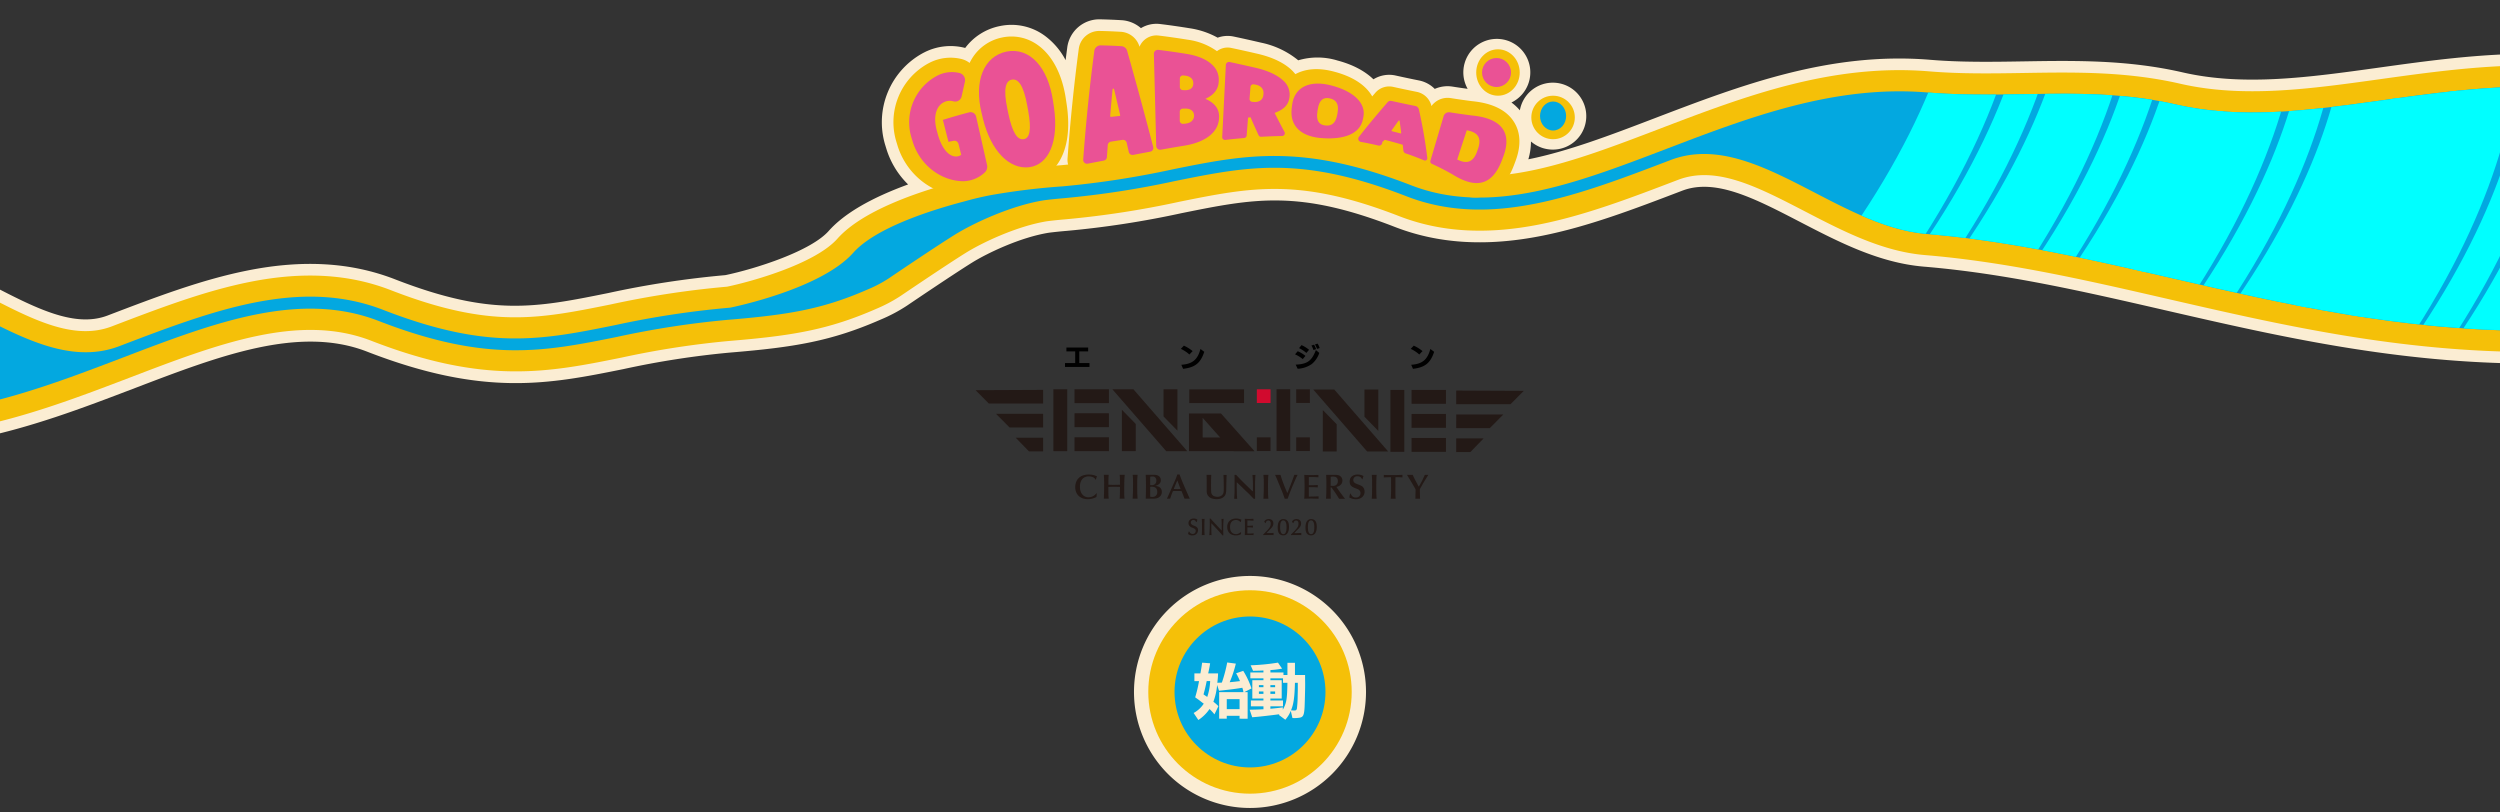<svg xmlns="http://www.w3.org/2000/svg" xmlns:xlink="http://www.w3.org/1999/xlink" width="862" height="280" viewBox="0 0 862 280">
  <rect x="0" y="0" width="862" height="280" fill="#333333" stroke="none"/>
  <defs>
    <clipPath id="clip-path">
      <rect id="長方形_57" data-name="長方形 57" width="862" height="280" transform="translate(-271 348)" fill="#fff" stroke="#707070" stroke-width="1"/>
    </clipPath>
    <clipPath id="clip-path-2">
      <path id="パス_93" data-name="パス 93" d="M1312.65,193.512c-28.5-10.888-57.962-22.144-90.161-19.464-28.962,2.412-56.383-2.582-85.411,4.094-38.451,8.844-78.212-6.153-123.457-6.153s-85.006,15-123.457,6.153c-29.028-6.676-56.449-1.682-85.411-4.094-32.2-2.681-61.665,8.575-90.161,19.464-31.162,11.906-60.6,23.153-88,12.514-37.386-14.521-57.156-10.53-82.179-5.475a310.58,310.58,0,0,1-37.89,5.856,234.568,234.568,0,0,0-24.646,3h0a.023.023,0,0,0-.014,0c-3.171.608-6.21,1.319-9.235,2.181-11.539,3.025-30.691,9.1-38.357,17.73-11.124,12.519-41.429,18.719-42.4,18.912-.476.042-.947.09-1.428.127a313.551,313.551,0,0,0-38.366,5.922c-25.32,5.112-43.615,8.806-79.88-5.277-28.877-11.214-59.031.306-90.957,12.5-17.295,6.609-34.94-3.582-53.24-13v34.14c18.884-3.618,36.972-10.526,54.687-17.291,31.162-11.906,60.6-23.153,88-12.514,37.386,14.521,57.156,10.53,82.179,5.475a310.58,310.58,0,0,1,37.89-5.856c20.9-1.724,32.7-3.59,48.4-10.455a44.1,44.1,0,0,0,7.294-3.821c2.191-1.489,15.746-10.662,22.663-14.983,6.761-4.226,19.845-10.243,31.021-12,2.148-.273,4.377-.5,6.7-.7A313.555,313.555,0,0,0,545.2,204.58c25.32-5.112,43.615-8.806,79.88,5.277,28.877,11.214,59.031-.306,90.957-12.5,28.067-10.724,57.09,22.87,88.356,25.475,28.67,2.389,55.95,8.66,84.832,15.3,38.677,8.9,78.669,18.088,124.381,18.088s85.7-9.2,124.381-18.088c28.882-6.643,56.162-12.914,84.832-15.3,31.261-2.6,60.289-36.2,88.356-25.475,7.765,2.968,15.421,5.889,22.983,8.462V201.47C1327.08,199.03,1319.91,196.288,1312.65,193.512Z" transform="translate(-128 -171.99)"/>
    </clipPath>
  </defs>
  <g id="catchcopy_title_sp" transform="translate(271 -348)" clip-path="url(#clip-path)">
    <g id="グループ_100" data-name="グループ 100">
      <g id="グループ_79" data-name="グループ 79" transform="translate(386.927)">
        <g id="グループ_11" data-name="グループ 11" transform="translate(-670 354.67)">
          <path id="パス_65" data-name="パス 65" d="M1316.68,156.949c-29.678-11.341-60.36-23.063-95.136-20.17-10.686.89-21.574.711-32.123.542-17.593-.287-35.784-.589-54.885,3.8-21.047,4.839-43.591,1.7-67.46-1.626-17-2.37-34.592-4.82-53.462-4.82s-36.458,2.45-53.472,4.82c-23.864,3.326-46.409,6.464-67.456,1.626-19.082-4.386-37.269-4.09-54.885-3.8-10.535.174-21.428.353-32.128-.542-34.771-2.893-65.458,8.829-95.136,20.17-15.223,5.819-29.725,11.36-43.492,14.139a22.149,22.149,0,0,0,.909-6.144A11.539,11.539,0,1,0,664.12,154.2a16.846,16.846,0,0,0-2.9-2.7,11.547,11.547,0,1,0-15.1-4.716q-2.594-.353-5.23-.768a10.823,10.823,0,0,0-6.111.8,10.5,10.5,0,0,0-5.418-2.916c-2.6-.518-5.23-1.074-8.052-1.7a10.283,10.283,0,0,0-7.675,1.3c-2.535-2.445-6.431-4.9-12.41-6.483a23.377,23.377,0,0,0-13.513-.066,29.616,29.616,0,0,0-12.844-6.092c-3.326-.777-6.4-1.465-9.418-2.1a10.012,10.012,0,0,0-5.527.391,28.393,28.393,0,0,0-9.635-3.251c-3.477-.565-6.917-1.06-10.219-1.461a10.3,10.3,0,0,0-6.6,1.423,11.136,11.136,0,0,0-6.672-2.742c-2.521-.151-5.037-.25-7.477-.3a11.144,11.144,0,0,0-11.251,9.663c-.193,1.465-.386,2.935-.57,4.415a24.64,24.64,0,0,0-7.3-8.5,19.387,19.387,0,0,0-15.284-3.27l-.118.024a19.707,19.707,0,0,0-11.925,7.539c-.113-.033-.231-.061-.349-.09a19.894,19.894,0,0,0-13.748,1.616l-.292.146a27.137,27.137,0,0,0-13.221,31.69l.49,1.6a29.037,29.037,0,0,0,7.435,12.1C440.3,184.451,431.1,189.831,425.8,195.8c-6.172,6.945-25.014,12.995-35.615,15.223-.231.019-.462.042-.693.061a323.34,323.34,0,0,0-39.676,6.111c-25.174,5.084-40.369,8.151-73.548-4.735-15.049-5.842-31.61-6.851-50.631-3.077-16.081,3.19-31.808,9.2-48.458,15.562-11.454,4.377-24.929-2.61-40.529-10.7-1.154-.6-2.318-1.2-3.477-1.8L128,209.785v58.372l2.125-.4c19.883-3.807,38.545-10.94,56.6-17.838,29.07-11.11,56.529-21.6,79.875-12.533,40.468,15.719,62.73,11.219,88.512,6.019a301.375,301.375,0,0,1,36.581-5.673c22.177-1.828,34.95-3.906,52.006-11.369a55.04,55.04,0,0,0,9.136-4.843c1.564-1.06,15.463-10.474,22.276-14.733,5.3-3.312,16.745-8.8,26.62-10.389,1.984-.25,4.014-.457,6.04-.627a322.727,322.727,0,0,0,39.676-6.111c25.174-5.084,40.369-8.151,73.548,4.735,15.049,5.842,31.61,6.851,50.631,3.081,16.081-3.19,31.808-9.2,48.458-15.562,11.449-4.377,24.924,2.61,40.529,10.7,13.452,6.978,27.365,14.191,42.852,15.482,27.864,2.323,54.763,8.5,83.239,15.053,39.29,9.032,79.918,18.375,126.916,18.375s87.626-9.343,126.92-18.38c28.472-6.549,55.37-12.731,83.235-15.053,15.487-1.291,29.4-8.5,42.852-15.482,15.6-8.09,29.08-15.077,40.534-10.7,8.457,3.232,17.2,6.573,25.758,9.4l1.258.415v-28.26C1328.4,161.416,1322.45,159.154,1316.68,156.949Z" transform="translate(-128 -122.826)" fill="#fbedd3"/>
        </g>
        <g id="グループ_12" data-name="グループ 12" transform="translate(-670 370.526)">
          <path id="パス_66" data-name="パス 66" d="M1315.26,178.488c-29.259-11.181-59.512-22.738-93.374-19.921-10.893.909-21.89.726-32.524.551-17.358-.287-35.3-.58-53.919,3.7-21.767,5-44.661,1.814-68.907-1.56-16.872-2.351-34.319-4.782-52.916-4.782s-36.044,2.431-52.916,4.782c-24.241,3.378-47.139,6.568-68.907,1.56-18.615-4.278-36.562-3.986-53.919-3.7-10.634.174-21.631.353-32.524-.551-33.862-2.818-64.115,8.74-93.374,19.921-29.81,11.393-57.971,22.154-82.754,12.528-39.379-15.294-61.109-10.907-86.269-5.828a304.424,304.424,0,0,1-37.047,5.739,246.1,246.1,0,0,0-25.433,3.11c-3.411.655-6.615,1.409-9.791,2.309-14.4,3.779-33.33,10.295-41.886,19.921-7.751,8.721-29.7,14.8-38.013,16.533l-.956.085a319.735,319.735,0,0,0-39.214,6.045c-25,5.046-41.518,8.382-75.79-4.928-14.318-5.56-30.149-6.5-48.4-2.883-15.746,3.124-31.318,9.074-47.808,15.374-13.131,5.018-27.346-2.356-43.8-10.888q-1.731-.9-3.468-1.8l-3.34-1.72v49.792l1.376-.264c19.534-3.741,38.032-10.808,55.922-17.645,29.81-11.393,57.971-22.149,82.754-12.528,39.379,15.294,61.109,10.907,86.269,5.828a304.426,304.426,0,0,1,37.047-5.739c21.716-1.79,34.2-3.812,50.729-11.044A52.009,52.009,0,0,0,450.592,236c1.706-1.154,15.539-10.526,22.4-14.813,5.6-3.5,17.7-9.291,28.18-10.959,2.059-.259,4.165-.476,6.271-.65a320.03,320.03,0,0,0,39.214-6.045c25-5.046,41.518-8.382,75.79,4.928,14.318,5.56,30.149,6.5,48.4,2.883,15.746-3.124,31.318-9.074,47.808-15.374,13.131-5.018,27.346,2.356,43.8,10.888,13.1,6.794,26.653,13.819,41.339,15.044,28.147,2.346,55.177,8.561,83.8,15.143,39.073,8.985,79.475,18.276,126.016,18.276s86.943-9.291,126.021-18.276c28.618-6.582,55.648-12.8,83.8-15.143,14.686-1.225,28.236-8.25,41.339-15.044,16.458-8.533,30.672-15.906,43.8-10.888,8.731,3.336,17.207,6.568,25.584,9.343V185.527C1327.95,183.336,1321.64,180.928,1315.26,178.488Z" transform="translate(-128 -156.48)" fill="#f5c008"/>
        </g>
        <g id="グループ_13" data-name="グループ 13" transform="translate(-670 377.834)">
          <path id="パス_67" data-name="パス 67" d="M1312.65,193.512c-28.5-10.888-57.962-22.144-90.161-19.464-28.962,2.412-56.383-2.582-85.411,4.094-38.451,8.844-78.212-6.153-123.457-6.153s-85.006,15-123.457,6.153c-29.028-6.676-56.449-1.682-85.411-4.094-32.2-2.681-61.665,8.575-90.161,19.464-31.162,11.906-60.6,23.153-88,12.514-37.386-14.521-57.156-10.53-82.179-5.475a310.58,310.58,0,0,1-37.89,5.856,234.568,234.568,0,0,0-24.646,3h0a.023.023,0,0,0-.014,0c-3.171.608-6.21,1.319-9.235,2.181-11.539,3.025-30.691,9.1-38.357,17.73-11.124,12.519-41.429,18.719-42.4,18.912-.476.042-.947.09-1.428.127a313.551,313.551,0,0,0-38.366,5.922c-25.32,5.112-43.615,8.806-79.88-5.277-28.877-11.214-59.031.306-90.957,12.5-17.295,6.609-34.94-3.582-53.24-13v34.14c18.884-3.618,36.972-10.526,54.687-17.291,31.162-11.906,60.6-23.153,88-12.514,37.386,14.521,57.156,10.53,82.179,5.475a310.58,310.58,0,0,1,37.89-5.856c20.9-1.724,32.7-3.59,48.4-10.455a44.1,44.1,0,0,0,7.294-3.821c2.191-1.489,15.746-10.662,22.663-14.983,6.761-4.226,19.845-10.243,31.021-12,2.148-.273,4.377-.5,6.7-.7A313.555,313.555,0,0,0,545.2,204.58c25.32-5.112,43.615-8.806,79.88,5.277,28.877,11.214,59.031-.306,90.957-12.5,28.067-10.724,57.09,22.87,88.356,25.475,28.67,2.389,55.95,8.66,84.832,15.3,38.677,8.9,78.669,18.088,124.381,18.088s85.7-9.2,124.381-18.088c28.882-6.643,56.162-12.914,84.832-15.3,31.261-2.6,60.289-36.2,88.356-25.475,7.765,2.968,15.421,5.889,22.983,8.462V201.47C1327.08,199.03,1319.91,196.288,1312.65,193.512Z" transform="translate(-128 -171.99)" fill="#03a8e0"/>
        </g>
        <g id="グループ_15" data-name="グループ 15" transform="translate(-670 377.834)">
          <g id="グループ_14" data-name="グループ 14" clip-path="url(#clip-path-2)">
            <path id="パス_68" data-name="パス 68" d="M1531.8,4.26s27.5,65.5-66.739,172.5" transform="translate(-835.095 -83.287)" fill="none" stroke="aqua" stroke-miterlimit="10" stroke-width="22"/>
            <path id="パス_69" data-name="パス 69" d="M1571.81,11.8s27.5,65.5-66.739,172.5" transform="translate(-856.254 -87.275)" fill="none" stroke="aqua" stroke-miterlimit="10" stroke-width="11"/>
            <path id="パス_70" data-name="パス 70" d="M1611.83,19.35s27.5,65.5-66.739,172.5" transform="translate(-877.418 -91.267)" fill="none" stroke="aqua" stroke-miterlimit="10" stroke-width="22"/>
            <path id="パス_71" data-name="パス 71" d="M1651.84,26.89s27.5,65.5-66.739,172.5" transform="translate(-898.577 -95.255)" fill="none" stroke="aqua" stroke-miterlimit="10" stroke-width="11"/>
            <path id="パス_72" data-name="パス 72" d="M1691.85,34.44s27.5,65.5-66.739,172.5" transform="translate(-919.736 -99.248)" fill="none" stroke="aqua" stroke-miterlimit="10" stroke-width="22"/>
            <path id="パス_73" data-name="パス 73" d="M1731.87,41.99s27.5,65.5-66.739,172.5" transform="translate(-940.9 -103.24)" fill="none" stroke="aqua" stroke-miterlimit="10" stroke-width="22"/>
            <path id="パス_74" data-name="パス 74" d="M1771.88,49.53s27.5,65.5-66.74,172.5" transform="translate(-962.059 -107.228)" fill="none" stroke="aqua" stroke-miterlimit="10" stroke-width="11"/>
            <path id="パス_75" data-name="パス 75" d="M1811.89,57.08s27.5,65.5-66.74,172.5" transform="translate(-983.218 -111.221)" fill="none" stroke="aqua" stroke-miterlimit="10" stroke-width="22"/>
            <path id="パス_76" data-name="パス 76" d="M1851.91,64.62s27.5,65.5-66.739,172.5" transform="translate(-1004.382 -115.208)" fill="none" stroke="aqua" stroke-miterlimit="10" stroke-width="22"/>
            <path id="パス_77" data-name="パス 77" d="M1891.92,72.17s27.5,65.5-66.739,172.5" transform="translate(-1025.542 -119.201)" fill="none" stroke="aqua" stroke-miterlimit="10" stroke-width="22"/>
            <path id="パス_78" data-name="パス 78" d="M1931.93,79.71s27.5,65.5-66.74,172.5" transform="translate(-1046.7 -123.188)" fill="none" stroke="aqua" stroke-miterlimit="10" stroke-width="11"/>
            <path id="パス_79" data-name="パス 79" d="M1971.95,87.26s27.5,65.5-66.74,172.5" transform="translate(-1067.865 -127.181)" fill="none" stroke="aqua" stroke-miterlimit="10" stroke-width="22"/>
            <path id="パス_80" data-name="パス 80" d="M2011.96,94.81s27.5,65.5-66.74,172.5" transform="translate(-1089.024 -131.174)" fill="none" stroke="aqua" stroke-miterlimit="10" stroke-width="22"/>
            <path id="パス_81" data-name="パス 81" d="M2051.97,102.35s27.5,65.5-66.739,172.5" transform="translate(-1110.183 -135.161)" fill="none" stroke="aqua" stroke-miterlimit="10" stroke-width="11"/>
            <path id="パス_82" data-name="パス 82" d="M2091.99,109.9s27.5,65.5-66.739,172.5" transform="translate(-1131.347 -139.154)" fill="none" stroke="aqua" stroke-miterlimit="10" stroke-width="22"/>
            <path id="パス_83" data-name="パス 83" d="M2132,117.44s27.5,65.5-66.74,172.5" transform="translate(-1152.506 -143.142)" fill="none" stroke="aqua" stroke-miterlimit="10" stroke-width="22"/>
            <path id="パス_84" data-name="パス 84" d="M2172.01,124.99s27.5,65.5-66.739,172.5" transform="translate(-1173.665 -147.134)" fill="none" stroke="aqua" stroke-miterlimit="10" stroke-width="11"/>
            <path id="パス_85" data-name="パス 85" d="M2212.03,132.53s27.5,65.5-66.739,172.5" transform="translate(-1194.829 -151.122)" fill="none" stroke="aqua" stroke-miterlimit="10" stroke-width="11"/>
            <path id="パス_86" data-name="パス 86" d="M2252.04,140.08s27.5,65.5-66.739,172.5" transform="translate(-1215.988 -155.115)" fill="none" stroke="aqua" stroke-miterlimit="10" stroke-width="22"/>
            <path id="パス_87" data-name="パス 87" d="M2293.04,132.08s27.5,65.5-66.74,172.5" transform="translate(-1237.671 -150.884)" fill="none" stroke="aqua" stroke-miterlimit="10" stroke-width="22"/>
            <path id="パス_88" data-name="パス 88" d="M2334.04,124.08s27.5,65.5-66.739,172.5" transform="translate(-1259.354 -146.653)" fill="none" stroke="aqua" stroke-miterlimit="10" stroke-width="22"/>
            <path id="パス_89" data-name="パス 89" d="M2375.04,116.08s27.5,65.5-66.74,172.5" transform="translate(-1281.036 -142.422)" fill="none" stroke="aqua" stroke-miterlimit="10" stroke-width="22"/>
            <path id="パス_90" data-name="パス 90" d="M2416.04,108.08s27.5,65.5-66.739,172.5" transform="translate(-1302.719 -138.192)" fill="none" stroke="aqua" stroke-miterlimit="10" stroke-width="22"/>
            <path id="パス_91" data-name="パス 91" d="M2457.04,100.08s27.5,65.5-66.74,172.5" transform="translate(-1324.401 -133.961)" fill="none" stroke="aqua" stroke-miterlimit="10" stroke-width="22"/>
            <path id="パス_92" data-name="パス 92" d="M2498.04,92.08s27.5,65.5-66.739,172.5" transform="translate(-1346.084 -129.73)" fill="none" stroke="aqua" stroke-miterlimit="10" stroke-width="22"/>
          </g>
        </g>
        <g id="グループ_16" data-name="グループ 16" transform="translate(-349.903 358.675)">
          <path id="パス_94" data-name="パス 94" d="M867.181,158.983l-.306-2.012c-1.225-8.453-4.674-15.072-9.711-18.648a15.467,15.467,0,0,0-12.175-2.61l-.08.014a15.83,15.83,0,0,0-10.365,7.213,17.058,17.058,0,0,0-.867,1.574,7.36,7.36,0,0,0-2.808-1.362,15.838,15.838,0,0,0-11.077,1.333l-.16.08a23.1,23.1,0,0,0-11.251,26.974l.481,1.578c3.114,9.965,12.193,17,22.083,17.112h.179a16.13,16.13,0,0,0,10.639-4.321,7.659,7.659,0,0,0,2.078-3.218,15.345,15.345,0,0,0,8.707,2.78,15.6,15.6,0,0,0,1.677-.094l.075-.009a13.584,13.584,0,0,0,9.272-5.409C867.229,175.162,868.477,167.92,867.181,158.983Z" transform="translate(-807.384 -133.482)" fill="#f5c008"/>
          <path id="パス_95" data-name="パス 95" d="M1088.82,162.764c-2.535-4.108-7.406-6.54-14.474-7.228-2.431-.311-4.924-.669-7.407-1.065a6.868,6.868,0,0,0-6.615,2.752,6.512,6.512,0,0,0-5.07-4.9c-2.624-.523-5.286-1.084-8.137-1.715a6.3,6.3,0,0,0-6.139,2.031c-.367.429-.726.839-1.079,1.253-1.988-3.477-6.05-6.653-13.06-8.509-5.22-1.428-9.833-1.131-13.437.839a14.883,14.883,0,0,0-1.2-1.333l-.047-.047c-2.61-2.492-6.592-4.419-11.525-5.583-3.293-.768-6.346-1.451-9.338-2.083a6.022,6.022,0,0,0-4.924,1.117,22.44,22.44,0,0,0-10.055-3.944c-3.425-.561-6.808-1.041-10.055-1.437a6.307,6.307,0,0,0-6.6,3.863,7.142,7.142,0,0,0-6.431-5.159c-2.464-.146-4.928-.245-7.317-.292a7.117,7.117,0,0,0-7.2,6.191c-1.611,12.076-2.917,24.792-3.868,37.792a6.278,6.278,0,0,0,6.233,6.733,6.682,6.682,0,0,0,1.178-.108q2.784-.523,5.569-1.065a6.28,6.28,0,0,0,4.551-3.642,6.245,6.245,0,0,0,5.579,1.677q2.9-.558,5.833-1.107a6.4,6.4,0,0,0,1.767-.617,6.667,6.667,0,0,0,.749.052,6.538,6.538,0,0,0,1.126-.1c2.992-.542,5.72-1.008,8.344-1.432l.061-.009a25.012,25.012,0,0,0,9.013-3.26,5.886,5.886,0,0,0,3.821,1.413,6.546,6.546,0,0,0,.678-.038c2.158-.245,4.292-.462,6.346-.641a5.843,5.843,0,0,0,2.818-1,5.921,5.921,0,0,0,2.931.584c2.365-.137,4.716-.226,6.987-.264a5.856,5.856,0,0,0,4.273-1.946,19.857,19.857,0,0,0,9.489,2.709q1.138.071,2.219.071a25.742,25.742,0,0,0,6.752-.834,6,6,0,0,0,3.463,1.96c1.937.353,3.878.759,5.758,1.206a6.06,6.06,0,0,0,5.173-1.164,6.1,6.1,0,0,0,3.779,3.736c2.059.7,4.094,1.47,6.054,2.295a6,6,0,0,0,1.329.372,5.778,5.778,0,0,0,1.183.73c2.252,1.032,4.476,2.167,6.606,3.378,3.991,2.492,7.59,3.732,10.893,3.732a12.475,12.475,0,0,0,3.944-.631c4.085-1.352,7.228-4.8,9.348-10.276l.443-1.173C1091.26,171.207,1091.15,166.538,1088.82,162.764ZM945.733,141.223Z" transform="translate(-874.779 -131.327)" fill="#f5c008"/>
        </g>
        <g id="グループ_17" data-name="グループ 17" transform="translate(-344.477 363.642)">
          <path id="パス_96" data-name="パス 96" d="M820.149,185.417c-.156-.514-.316-1.032-.471-1.545a18.162,18.162,0,0,1,8.82-21.15,10.927,10.927,0,0,1,7.774-.985,2.542,2.542,0,0,1,1.87,3.03l-1.131,5.07a2.271,2.271,0,0,1-2.879,1.649,4.43,4.43,0,0,0-2.8.137c-2.836,1.084-4.325,4.716-2.846,10.059l.283,1.037c1.635,5.913,4.382,8.061,6.714,7.779a2.941,2.941,0,0,0,1.4-.565l-.947-3.746a1.46,1.46,0,0,0-1.71-1.074c-.58.118-1.159.24-1.743.358-1.23-4.825-.7-2.742-1.927-7.572q4.495-1.4,9.046-2.6a1.972,1.972,0,0,1,2.417,1.475q1.887,8.339,3.769,16.684a2.691,2.691,0,0,1-.806,2.577,11.135,11.135,0,0,1-7.416,3.02C830.2,198.977,822.764,193.789,820.149,185.417Z" transform="translate(-818.901 -152.205)" fill="#ea5295"/>
          <path id="パス_97" data-name="パス 97" d="M871.419,169.333c-.151-.636-.306-1.277-.457-1.913-2.723-11.053.7-19.586,8.575-21.254,7.906-1.541,14.323,5.225,16.048,17.112l.311,2.035c1.724,11.906-1.776,19.878-8.608,20.74C880.47,186.809,874.147,180.4,871.419,169.333Zm15.562-2.94c-.1-.532-.193-1.065-.292-1.593-1.291-7.1-3.133-9.352-5.31-8.957-2.125.4-3,3.124-1.555,10.036l.325,1.569c1.456,6.968,3.218,9.225,5.286,8.933,2.032-.291,2.828-2.944,1.547-9.988Z" transform="translate(-845.944 -144.027)" fill="#ea5295"/>
          <path id="パス_98" data-name="パス 98" d="M952.38,141.869q3.562.071,7.119.283a2.2,2.2,0,0,1,1.974,1.6c3.3,11.638,6.285,22.733,8.994,33.155a1.308,1.308,0,0,1-1.037,1.616q-2.94.551-5.861,1.112a1.309,1.309,0,0,1-1.526-1q-.353-1.576-.721-3.166a1.322,1.322,0,0,0-1.484-1.013l-3.939.608a1.313,1.313,0,0,0-1.107,1.2q-.148,2.057-.292,4.127a1.322,1.322,0,0,1-1.065,1.206q-2.778.537-5.55,1.06a1.323,1.323,0,0,1-1.56-1.4c.947-12.848,2.229-25.419,3.84-37.5a2.2,2.2,0,0,1,2.215-1.893Zm6.7,24.048q-1.039-4.431-2.12-8.943a.254.254,0,0,0-.5.028q-.445,4.58-.834,9.244a.248.248,0,0,0,.278.269q1.477-.155,2.959-.3a.246.246,0,0,0,.213-.3Z" transform="translate(-886.287 -141.869)" fill="#ea5295"/>
          <path id="パス_99" data-name="パス 99" d="M998.049,146.539a1.366,1.366,0,0,1,1.527-1.39c3.3.4,6.587.876,9.857,1.409,3.977.65,7.162,2.017,9.145,4.156a6.842,6.842,0,0,1,1.838,5.145c0,.094-.009.188-.014.278-.132,2.935-2.13,4.825-4.6,5.889,2.638,1.159,4.891,3.048,4.73,6.431,0,.094-.009.184-.014.278-.212,4.372-3.962,8.052-11.628,9.39q-4.233.686-8.434,1.451a1.361,1.361,0,0,1-1.6-1.3Q998.452,162.4,998.049,146.539Zm13.588,10.182c.028-1.574-1.07-2.525-2.968-2.7-.17-.014-.344-.028-.514-.047a1.065,1.065,0,0,0-1.154,1.06v2.931a1.065,1.065,0,0,0,1.027,1.065c.207.009.41.014.617.024,1.866.071,2.978-.754,3-2.285a.133.133,0,0,1-.005-.048Zm-2.78,8.669c-.283,0-.561.014-.843.024a1.064,1.064,0,0,0-1.037,1.065q0,1.556,0,3.11a1.063,1.063,0,0,0,1.15,1.06l.693-.057c1.932-.16,3.053-1.239,3.081-2.676v-.042c.029-1.481-1.071-2.522-3.041-2.484Z" transform="translate(-913.642 -143.598)" fill="#ea5295"/>
          <path id="パス_100" data-name="パス 100" d="M1049.31,155.045a1.09,1.09,0,0,1,1.315-1.013c3.1.655,6.172,1.348,9.239,2.059,4.156.98,7.336,2.535,9.23,4.344a6.358,6.358,0,0,1,2.182,5.531c-.009.09-.024.174-.033.264-.358,2.935-2.445,4.372-5.117,5.348q1.724,3.428,3.4,6.544a.961.961,0,0,1-.834,1.418q-3.6.064-7.185.269a.949.949,0,0,1-.919-.547q-1.364-2.968-2.77-6.191l-.848.141q-.24,3.067-.481,6.139a.959.959,0,0,1-.876.881q-3.251.283-6.483.655a.965.965,0,0,1-1.074-1Q1048.69,167.46,1049.31,155.045Zm9.63,12.754c1.8.146,3.147-.65,3.317-2.478.01-.09.014-.174.024-.264.174-1.828-1.018-2.94-2.8-3.237-.184-.028-.372-.061-.556-.09a.968.968,0,0,0-1.121.881c-.108,1.366-.212,2.728-.32,4.094a.966.966,0,0,0,.886,1.041q.285.032.57.054Z" transform="translate(-940.089 -148.288)" fill="#ea5295"/>
          <path id="パス_101" data-name="パス 101" d="M1098.81,178.352c.042-.353.09-.711.132-1.065.763-6.394,6.262-8.806,13.744-6.756,7.482,1.984,11.854,6.059,10.823,10.921-.057.278-.113.556-.174.834-1.037,4.881-6.46,6.846-13.7,6.379C1102.43,188.284,1098.05,184.764,1098.81,178.352Zm15.7,2.191c.042-.231.08-.466.123-.7.551-3.091-.6-4.467-2.719-4.924-2.068-.448-3.6.424-4.109,3.741-.038.25-.075.5-.118.749-.514,3.345.594,4.622,2.719,4.862C1112.49,184.51,1113.96,183.61,1114.51,180.543Z" transform="translate(-966.884 -156.65)" fill="#ea5295"/>
          <path id="パス_102" data-name="パス 102" d="M1159.05,182.5q4.106.912,8.245,1.739a1.555,1.555,0,0,1,1.22,1.187,165.418,165.418,0,0,1,2.907,16.754.8.8,0,0,1-1.1.825q-3.152-1.329-6.38-2.417a1.143,1.143,0,0,1-.768-.956c-.071-.674-.146-1.343-.221-2.012q-3.074-.926-6.191-1.7c-.415.353-.466.4-.876.749a1.107,1.107,0,0,1-1.348,1.216q-3-.714-6.021-1.258a1.09,1.09,0,0,1-.674-1.743c3.218-4.118,6.5-8.024,9.89-11.944a1.356,1.356,0,0,1,1.317-.44Zm3.369,10.973c-.17-1.362-.353-2.709-.542-4.052a.21.21,0,0,0-.377-.09q-1.195,1.661-2.361,3.3a.207.207,0,0,0,.118.32q1.456.36,2.9.749a.214.214,0,0,0,.263-.223Z" transform="translate(-992.734 -163.341)" fill="#ea5295"/>
          <path id="パス_103" data-name="パス 103" d="M1204.94,192.166a1.9,1.9,0,0,1,2.12-1.333q3.781.6,7.628,1.093c10.361.985,14,5.993,10.742,14.394-.151.4-.306.8-.457,1.2-3.279,8.462-8.811,9.852-17.023,4.688q-3.477-1.979-7.086-3.628a.875.875,0,0,1-.476-1.046Q1202.66,199.853,1204.94,192.166Zm7.981,4.853q-1.654,5.046-3.3,10.092c.123.057.245.108.372.165,2.827,1.3,5.117.961,6.5-2.982.1-.278.193-.556.292-.839,1.414-4.038-.292-5.668-3.444-6.342-.151-.033-.281-.065-.421-.094Z" transform="translate(-1020.628 -167.75)" fill="#ea5295"/>
        </g>
        <circle id="楕円形_1180" data-name="楕円形 1180" cx="7.5" cy="7.5" r="7.5" transform="translate(-129.927 381)" fill="#f5c008"/>
        <ellipse id="楕円形_1181" data-name="楕円形 1181" cx="4.5" cy="5" rx="4.5" ry="5" transform="translate(-126.927 383)" fill="#03a8e0"/>
        <ellipse id="楕円形_1182" data-name="楕円形 1182" cx="7.5" cy="8" rx="7.5" ry="8" transform="translate(-148.927 365)" fill="#f5c008"/>
        <circle id="楕円形_1183" data-name="楕円形 1183" cx="5" cy="5" r="5" transform="translate(-146.927 368)" fill="#ea5295"/>
        <path id="パス_38" data-name="パス 38" d="M461,560" transform="translate(-616.968 -212)" fill="#fff" stroke="#000" stroke-miterlimit="10" stroke-width="1"/>
        <path id="パス_38-2" data-name="パス 38" d="M461,560" transform="translate(-315.427 -212)" fill="#fff" stroke="#000" stroke-miterlimit="10" stroke-width="1"/>
      </g>
      <g id="グループ_80" data-name="グループ 80" transform="translate(-532.14 -194.281)">
        <g id="グループ_10" data-name="グループ 10" transform="translate(652.14 740.87)">
          <path id="パス_64" data-name="パス 64" d="M1796.14,409.54a40,40,0,1,1,40-40A40,40,0,0,1,1796.14,409.54Zm0-70.141a30.141,30.141,0,1,0,30.141,30.141A30.141,30.141,0,0,0,1796.14,339.4Z" transform="translate(-1756.14 -329.54)" fill="#fbedd3"/>
        </g>
        <circle id="楕円形_1216" data-name="楕円形 1216" cx="35.071" cy="35.071" r="35.071" transform="translate(657.069 745.799)" fill="#f5c008"/>
        <circle id="楕円形_1217" data-name="楕円形 1217" cx="26.022" cy="26.022" r="26.022" transform="translate(666.118 754.848)" fill="#03a8e0"/>
        <g id="グループ_35" data-name="グループ 35" transform="translate(672.698 770.695)">
          <path id="パス_812" data-name="パス 812" d="M1796.03,393.449v-2.657h2.076c.259-1.417.3-1.692.6-3.7l2.745.213c-.151,1.048-.28,1.733-.664,3.492h3.409c-.042,1.136-.062,1.437-.26,3.233l1.562-.062a47.919,47.919,0,0,0,1.842-6.943l2.978.4a39.99,39.99,0,0,1-2.122,6.408c1.266-.109,1.992-.192,3.554-.384a25.871,25.871,0,0,0-1.328-2.7l2.444-.835a28.175,28.175,0,0,1,2.849,6.066l-2.465,1.266h1.136v9.168H1811.6v-1.007h-4.416v1.007h-2.615v-9.168h8.375a9.358,9.358,0,0,0-.384-1.5c-1.9.322-3.923.6-8.032,1.027l-.664-1.992a21.579,21.579,0,0,1-1.287,5.785,17.2,17.2,0,0,1,1.733,1.52l-1.37,2.828a16.512,16.512,0,0,0-1.691-1.842,13.854,13.854,0,0,1-3.855,3.793l-1.629-2.423a9.769,9.769,0,0,0,3.492-3.212l-.451-.322-1.24-.965c-.213-.15-.643-.451-1.266-.9a47.629,47.629,0,0,0,1.328-5.593h-1.6Zm4.239,0c-.363,1.8-.576,2.745-1.095,4.587l.685.472.6.4a19.6,19.6,0,0,0,1.007-5.464Zm11.338,9.667v-3.451h-4.416v3.451Z" transform="translate(-1795.76 -387.02)" fill="#fbedd3"/>
          <path id="パス_813" data-name="パス 813" d="M1833.42,400.185h4.327V399.5h-3.834v-6.32h3.834v-.643h-4.519v-2.013h4.519v-.685c-1.178.062-1.328.062-3.58.109l-.835-1.9a73.048,73.048,0,0,0,9.428-.924l1.417,2.075a30.3,30.3,0,0,1-4.026.493v.835h4.5v.877h1.37v-4.218h2.594V391.4h3.492c0,1.391,0,1.541.021,2.869v.555c0,1.5-.13,6.512-.192,7.648-.151,2.7-.472,3.4-1.609,3.622a11.94,11.94,0,0,1-2.574.15l-.576-2.485a10.8,10.8,0,0,1-1.884,3.061l-2.247-1.671.233-.233c-2.765.384-7.736.944-9.407,1.048L1833,403.37l.685-.021c2.293-.042,2.444-.062,4.068-.151v-1.007h-4.327Zm4.327-4.587v-.706h-1.562v.706Zm0,2.293v-.815h-1.562v.815Zm6.746-5.355h-4.348v.643h3.9v6.32h-3.9v.685h4.348V402.2h-4.348v.835c1.992-.192,2.89-.28,4.286-.493v.835c1.287-2.376,1.479-3.554,1.588-9.3h-1.52v-1.541Zm-2.719,3.061v-.706h-1.629v.706Zm0,2.293v-.815h-1.629v.815Zm6.833-3.814c-.109,4.95-.472,7.456-1.349,9.49.363.042.986.062,1.178.062.534,0,.752-.171.856-.685a39.986,39.986,0,0,0,.26-4.519l.042-1.884v-2.465Z" transform="translate(-1813.672 -387.068)" fill="#fbedd3"/>
        </g>
      </g>
      <g id="グループ_95" data-name="グループ 95" transform="translate(75 -99)">
        <g id="グループ_94" data-name="グループ 94" transform="translate(-14.77 565.48)">
          <g id="グループ_92" data-name="グループ 92" transform="translate(0 14.438)">
            <g id="グループ_22" data-name="グループ 22" transform="translate(78.417 45.864)">
              <path id="パス_740" data-name="パス 740" d="M1796.79,306.441a2.177,2.177,0,0,1-.835-.137,2.32,2.32,0,0,1-.532-.309l-.057-.046.023-.063a1.652,1.652,0,0,0,.092-.309c.017-.1.034-.217.052-.366l.011-.086h.246l.023.057a1.49,1.49,0,0,0,.16.269,1.181,1.181,0,0,0,.572.423,1.239,1.239,0,0,0,.423.069,1.071,1.071,0,0,0,.435-.086,1.1,1.1,0,0,0,.326-.223,1.088,1.088,0,0,0,.206-.332,1.223,1.223,0,0,0,.074-.412.788.788,0,0,0-.16-.515,1.411,1.411,0,0,0-.435-.332,6.324,6.324,0,0,0-.589-.257,2.968,2.968,0,0,1-.617-.309,1.71,1.71,0,0,1-.492-.48,1.436,1.436,0,0,1-.2-.8,1.539,1.539,0,0,1,.126-.64,1.391,1.391,0,0,1,.366-.5,1.7,1.7,0,0,1,.572-.326,2.159,2.159,0,0,1,.743-.114,2.229,2.229,0,0,1,.686.1,1.745,1.745,0,0,1,.543.3l.063.051-.04.069a1.9,1.9,0,0,0-.114.269c-.029.1-.063.223-.092.372l-.017.074h-.24l-.023-.063a1.293,1.293,0,0,0-.1-.229.957.957,0,0,0-.166-.217.813.813,0,0,0-.246-.166.757.757,0,0,0-.337-.063,1.078,1.078,0,0,0-.372.063.816.816,0,0,0-.292.183.783.783,0,0,0-.189.28.921.921,0,0,0-.069.36.756.756,0,0,0,.16.52,1.522,1.522,0,0,0,.435.337,4.577,4.577,0,0,0,.583.257,4.013,4.013,0,0,1,.612.286,1.616,1.616,0,0,1,.492.452,1.262,1.262,0,0,1,.206.749,1.9,1.9,0,0,1-.137.72,1.724,1.724,0,0,1-1.041,1,2.617,2.617,0,0,1-.838.12Z" transform="translate(-1795.37 -300.614)" fill="#231916"/>
              <path id="パス_741" data-name="パス 741" d="M1803.64,306.3c.017-.326.029-.658.046-.995s.017-.675.017-1.024V302.92c0-.349-.006-.686-.017-1.018s-.051-1.138-.051-1.138.246.04.309.046.12.011.177.011.12-.006.177-.011.309-.046.309-.046-.034.806-.051,1.138-.017.675-.017,1.018v1.361c0,.349.006.686.017,1.024s.029.669.046.995l.006.109-.109-.011q-.18-.017-.377-.017c-.132,0-.263.006-.377.017l-.109.011Z" transform="translate(-1798.907 -300.674)" fill="#231916"/>
              <path id="パス_742" data-name="パス 742" d="M1812.73,306.437l-.029-.034c-.6-.692-1.252-1.418-1.933-2.15-.635-.68-1.264-1.355-1.9-2.024,0,.1-.006.223-.006.36-.006.246-.006.583-.006,1.012,0,.109.011.926.011.926,0,.177.006.36.011.543l.017.515q.009.24.017.412c.006.114.011.194.017.234l.017.126-.126-.017a1.9,1.9,0,0,0-.263-.017,2.1,2.1,0,0,0-.28.017l-.131.017.023-.132a2.394,2.394,0,0,0,.034-.286c.011-.143.023-.309.034-.5l.034-.646c.011-.229.023-.463.034-.692s.017-.457.017-.68.006-.417.006-.589c0-.5,0-.938-.006-1.3s-.011-.629-.017-.812l-.006-.1h.269l1.058,1.149c.366.4.732.789,1.092,1.178s.7.755,1.029,1.1c.252.269.48.509.686.715v-.841c0-.555-.006-1.092-.011-1.612s-.023-1.018-.051-1.475l-.006-.132.126.029a1.094,1.094,0,0,0,.246.034,1.052,1.052,0,0,0,.229-.034l.132-.034-.011.137c-.011.114-.023.286-.034.52s-.029.48-.04.743-.023.52-.034.772-.017.452-.017.606v.475c0,.177,0,.366.006.56l.017,1.144c0,.172.006.709.006.709v.1h-.263Z" transform="translate(-1800.842 -300.61)" fill="#231916"/>
              <path id="パス_743" data-name="パス 743" d="M1821.94,306.441a3.749,3.749,0,0,1-1.184-.183,2.55,2.55,0,0,1-.949-.56,2.674,2.674,0,0,1-.623-.921,3.531,3.531,0,0,1,0-2.47,2.551,2.551,0,0,1,.635-.921,2.622,2.622,0,0,1,.972-.572,3.709,3.709,0,0,1,1.235-.194,4.035,4.035,0,0,1,.978.109,4.569,4.569,0,0,1,.778.263l.1.046-.052.091a.949.949,0,0,0-.092.274c-.029.126-.074.372-.074.372l-.16.057-.04-.051a1.867,1.867,0,0,0-.212-.2,2.4,2.4,0,0,0-.32-.217,2.025,2.025,0,0,0-.406-.177,1.674,1.674,0,0,0-.492-.069,2.35,2.35,0,0,0-.835.143,1.711,1.711,0,0,0-.657.44,2,2,0,0,0-.44.755,3.88,3.88,0,0,0,0,2.207,2,2,0,0,0,.44.755,1.826,1.826,0,0,0,.657.44,2.308,2.308,0,0,0,.835.143,1.717,1.717,0,0,0,.5-.069,2.9,2.9,0,0,0,.429-.166,2.243,2.243,0,0,0,.349-.206c.109-.074.195-.143.269-.2l.069-.051.092.1.023.08-.074.5-.029.023a1.566,1.566,0,0,1-.246.154,2.692,2.692,0,0,1-.389.143c-.149.04-.314.074-.5.109C1822.33,306.424,1822.14,306.441,1821.94,306.441Z" transform="translate(-1805.471 -300.614)" fill="#231916"/>
              <path id="パス_744" data-name="パス 744" d="M1832.49,306.407q-.352-.017-.7-.017h-1.435c-.234,0-.475.006-.715.017l-.1.006s.034-.778.046-1.115.017-.675.017-1.018v-1.361c0-.349-.006-.686-.017-1.024s-.046-1.115-.046-1.115.578.023.812.034.469.011.7.011.469-.006.7-.011.823-.034.823-.034l-.023.12a1.047,1.047,0,0,0,0,.435l.023.12-1.029-.069c-.154-.011-.326-.017-.509-.029-.16-.006-.349-.011-.566-.011-.006.137-.011.269-.017.389-.006.149-.011.326-.011.515,0,.206,0,.406.006.6,0,.143.006.257.006.349.194,0,.366-.006.526-.006l.5-.017.423-.023c.126-.006.252-.017.366-.029l.126-.011-.023.126a1.486,1.486,0,0,0-.023.229.9.9,0,0,0,.023.217l.023.132-.131-.017c-.137-.017-.292-.029-.475-.04s-.36-.017-.543-.017c0,0-.721-.011-.8-.011v.063c0,.057-.006.12-.006.206v.783c0,.3,0,.549.006.743,0,.143.006.257.006.349h.463c.2,0,.4-.006.583-.011s.372-.017.543-.029a3.848,3.848,0,0,0,.435-.057l.154-.034-.046.154a.487.487,0,0,0-.017.1.876.876,0,0,0-.006.12.707.707,0,0,0,.017.177l.04.132Z" transform="translate(-1809.997 -300.683)" fill="#231916"/>
              <path id="パス_745" data-name="パス 745" d="M1844.19,306.479q-.429-.017-.841-.017h-1.7c-.28,0-.56.006-.846.017l-.1.006v-.234l.029-.029q.549-.54.96-.961c.269-.274.5-.52.686-.743a7.033,7.033,0,0,0,.458-.589,3.132,3.132,0,0,0,.274-.5,2.017,2.017,0,0,0,.132-.452,3.254,3.254,0,0,0,.034-.486,1.136,1.136,0,0,0-.24-.8.737.737,0,0,0-.549-.252.871.871,0,0,0-.389.08,1,1,0,0,0-.274.2,1.122,1.122,0,0,0-.166.252,1.056,1.056,0,0,0-.08.252l-.011.057-.177.051-.354-.5.034-.057a1.8,1.8,0,0,1,.635-.629,1.87,1.87,0,0,1,.892-.2,2.168,2.168,0,0,1,.612.086,1.307,1.307,0,0,1,.858.743,1.619,1.619,0,0,1,.126.675,1.924,1.924,0,0,1-.069.526,2.24,2.24,0,0,1-.194.475,3.209,3.209,0,0,1-.32.463,6.549,6.549,0,0,1-.446.486l-.349.349c-.132.132-.263.269-.4.406s-.263.274-.383.412a2.816,2.816,0,0,0-.183.217h.554c.377,0,.715-.006,1.007-.017s.549-.029.766-.046l.132-.011-.029.126a1.472,1.472,0,0,0-.04.269,1.094,1.094,0,0,0,.034.246l.029.126Z" transform="translate(-1814.784 -300.756)" fill="#231916"/>
              <path id="パス_746" data-name="パス 746" d="M1851.36,306.574a2,2,0,0,1-.978-.217,1.546,1.546,0,0,1-.6-.612,2.6,2.6,0,0,1-.292-.892,7.071,7.071,0,0,1-.074-1.069,5.86,5.86,0,0,1,.1-1.075,2.63,2.63,0,0,1,.326-.892,1.786,1.786,0,0,1,.606-.618,1.732,1.732,0,0,1,.92-.229,1.917,1.917,0,0,1,.978.229,1.682,1.682,0,0,1,.6.618,2.6,2.6,0,0,1,.292.892,7.119,7.119,0,0,1,.074,1.069,4.887,4.887,0,0,1-.115,1.058,2.965,2.965,0,0,1-.349.892,1.843,1.843,0,0,1-.606.618,1.631,1.631,0,0,1-.882.228Zm0-5.163a.8.8,0,0,0-.509.154,1.2,1.2,0,0,0-.343.457,2.785,2.785,0,0,0-.194.755,7.655,7.655,0,0,0-.057,1.006,7.164,7.164,0,0,0,.057.961,2.909,2.909,0,0,0,.194.755,1.26,1.26,0,0,0,.343.486.758.758,0,0,0,.509.166.789.789,0,0,0,.509-.166,1.2,1.2,0,0,0,.343-.486,2.957,2.957,0,0,0,.194-.755,8.1,8.1,0,0,0,0-1.921,2.844,2.844,0,0,0-.194-.755,1.26,1.26,0,0,0-.343-.486.761.761,0,0,0-.509-.172Z" transform="translate(-1818.514 -300.764)" fill="#231916"/>
              <path id="パス_747" data-name="パス 747" d="M1860.94,306.484c-.28-.011-.566-.017-.841-.017h-1.7c-.28,0-.56.006-.846.017l-.1.006v-.234l.029-.029q.549-.54.961-.961c.269-.274.5-.526.686-.743a7.059,7.059,0,0,0,.458-.589,3.338,3.338,0,0,0,.274-.492,2,2,0,0,0,.131-.452,3.237,3.237,0,0,0,.034-.486,1.136,1.136,0,0,0-.24-.8.738.738,0,0,0-.549-.252.915.915,0,0,0-.4.08,1,1,0,0,0-.274.2,1.127,1.127,0,0,0-.166.252,1.061,1.061,0,0,0-.08.252l-.011.057-.177.051-.354-.5.034-.057a1.8,1.8,0,0,1,.635-.629,1.869,1.869,0,0,1,.892-.2,2.169,2.169,0,0,1,.612.086,1.354,1.354,0,0,1,.515.274,1.3,1.3,0,0,1,.343.469,1.611,1.611,0,0,1,.126.675,1.909,1.909,0,0,1-.069.526,2.255,2.255,0,0,1-.194.475,3.061,3.061,0,0,1-.32.463,6.522,6.522,0,0,1-.446.486l-.349.349c-.131.132-.263.269-.4.406s-.263.274-.383.412c-.069.074-.131.149-.183.217h.555c.377,0,.715-.006,1.006-.017s.549-.029.766-.046l.131-.011-.029.126a1.372,1.372,0,0,0-.034.274,1.138,1.138,0,0,0,.034.246l.029.126Z" transform="translate(-1821.957 -300.76)" fill="#231916"/>
              <path id="パス_748" data-name="パス 748" d="M1868.11,306.574a1.98,1.98,0,0,1-.978-.217,1.547,1.547,0,0,1-.6-.612,2.6,2.6,0,0,1-.292-.892,7.055,7.055,0,0,1-.074-1.069,5.828,5.828,0,0,1,.1-1.075,2.63,2.63,0,0,1,.326-.892,1.792,1.792,0,0,1,.606-.618,1.733,1.733,0,0,1,.921-.229,1.917,1.917,0,0,1,.978.229,1.727,1.727,0,0,1,.6.618,2.6,2.6,0,0,1,.292.892,7.024,7.024,0,0,1,.074,1.069,4.841,4.841,0,0,1-.114,1.058,2.958,2.958,0,0,1-.349.892,1.792,1.792,0,0,1-.606.618,1.629,1.629,0,0,1-.884.228Zm0-5.163a.805.805,0,0,0-.509.154,1.143,1.143,0,0,0-.343.463,2.785,2.785,0,0,0-.194.755,7.648,7.648,0,0,0-.057,1,7.247,7.247,0,0,0,.057.961,3.005,3.005,0,0,0,.194.76,1.32,1.32,0,0,0,.343.486.758.758,0,0,0,.509.166.789.789,0,0,0,.509-.166,1.26,1.26,0,0,0,.343-.486,2.966,2.966,0,0,0,.194-.755,8.1,8.1,0,0,0,0-1.921,3.016,3.016,0,0,0-.194-.76,1.323,1.323,0,0,0-.343-.486.76.76,0,0,0-.509-.172Z" transform="translate(-1825.686 -300.764)" fill="#231916"/>
            </g>
            <g id="グループ_25" data-name="グループ 25" transform="translate(39.506 30.677)">
              <g id="グループ_23" data-name="グループ 23">
                <path id="パス_749" data-name="パス 749" d="M1732.03,274.746a3.48,3.48,0,0,1,1.063.137,2.563,2.563,0,0,1,.675.32,1.348,1.348,0,0,1,.372.372c.08.126.137.229.177.3h.12l.36-1.178a6.6,6.6,0,0,0-1.39-.463A7.041,7.041,0,0,0,1732,274.1a5.862,5.862,0,0,0-2.081.337,4.076,4.076,0,0,0-1.458.932,3.787,3.787,0,0,0-.858,1.378,5,5,0,0,0-.28,1.693,4.471,4.471,0,0,0,.337,1.784,3.673,3.673,0,0,0,.926,1.3,3.989,3.989,0,0,0,1.361.8,4.934,4.934,0,0,0,1.653.269,6.184,6.184,0,0,0,3.036-.76l.131-1.184-.131-.086a5.932,5.932,0,0,1-.458.48,3.3,3.3,0,0,1-.583.435,3.043,3.043,0,0,1-.755.326,3.352,3.352,0,0,1-.978.126,2.716,2.716,0,0,1-.738-.091,2.649,2.649,0,0,1-.6-.246,3.089,3.089,0,0,1-.475-.349,2.7,2.7,0,0,1-.366-.412,3.024,3.024,0,0,1-.423-.738,3.94,3.94,0,0,1-.217-.72,4.476,4.476,0,0,1-.074-.618c-.006-.183-.011-.326-.011-.429a4.034,4.034,0,0,1,.783-2.653A2.826,2.826,0,0,1,1732.03,274.746Z" transform="translate(-1727.32 -274.071)" fill="#231916"/>
                <path id="パス_750" data-name="パス 750" d="M1751.62,276.959c.011-.52.029-1.024.046-1.5s.051-.881.091-1.2h-1.715c.006.223.017.4.023.532.006.114.017.212.017.3l.017.274v.246c0,.074,0,.206.006.406s.011.406.011.618.006.429.006.623v.412c-.366.017-.732.029-1.092.04s-.726.011-1.092.011c-.3,0-.606-.006-.9-.011s-.6-.017-.9-.04c0-.56,0-1.018.006-1.384s.011-.669.023-.915.023-.457.034-.618.029-.332.046-.5h-1.692c.04.463.069.921.091,1.378s.029.921.029,1.4q0,1.381-.017,2.728c-.011.9-.04,1.807-.091,2.727h1.675c-.017-.194-.029-.377-.046-.549s-.023-.36-.034-.578-.017-.457-.023-.732-.006-.606-.006-.989v-1.2c.343-.017.686-.029,1.024-.034s.68-.011,1.029-.011c.326,0,.652,0,.972.011l.966.034-.011,1.927c0,.114-.006.28-.011.492s-.017.429-.029.652-.023.429-.034.612-.017.3-.017.36h1.687l-.08-.743c-.017-.206-.029-.417-.029-.635-.011-.492-.011-.972-.011-1.452,0-.315,0-.709.006-1.2S1751.61,277.479,1751.62,276.959Z" transform="translate(-1734.698 -274.14)" fill="#231916"/>
                <path id="パス_751" data-name="パス 751" d="M1763.53,276.227c.006-.395.023-.766.046-1.109s.046-.635.074-.858h-1.7l.08.932c.011.212.023.417.029.606.011.435.011.852.011,1.235,0,1.029-.006,2.018-.017,2.962s-.052,1.778-.115,2.493h1.7c-.052-.492-.08-1.064-.1-1.721s-.023-1.435-.023-2.333V277.4C1763.51,277.016,1763.52,276.616,1763.53,276.227Z" transform="translate(-1742.14 -274.14)" fill="#231916"/>
                <path id="パス_752" data-name="パス 752" d="M1774.68,278.586a2.208,2.208,0,0,0-.755-.366,5.6,5.6,0,0,0-.921-.172,2.833,2.833,0,0,0,.732-.194,2.5,2.5,0,0,0,.646-.377,1.932,1.932,0,0,0,.469-.56,1.5,1.5,0,0,0,.177-.743,1.975,1.975,0,0,0-.206-.961,1.6,1.6,0,0,0-.549-.589,2.356,2.356,0,0,0-.8-.3,5.079,5.079,0,0,0-.955-.08h-2.71c.04.663.069,1.321.08,1.984s.017,1.321.017,1.984q0,.969-.017,2.093c-.011.749-.034,1.47-.069,2.167h2.665a5.071,5.071,0,0,0,.846-.063,3.771,3.771,0,0,0,.606-.166,2.3,2.3,0,0,0,.429-.223,1.865,1.865,0,0,0,.292-.24c.046-.051.114-.114.194-.2a1.5,1.5,0,0,0,.234-.32,2.164,2.164,0,0,0,.206-.463,1.952,1.952,0,0,0,.086-.6,2.314,2.314,0,0,0-.183-.978A1.784,1.784,0,0,0,1774.68,278.586Zm-3.316-2.727v-.486c.006-.166.011-.326.017-.492.269-.023.549-.034.829-.034a1.163,1.163,0,0,1,.943.377,1.463,1.463,0,0,1,.326.989,1.56,1.56,0,0,1-.417,1.189,1.679,1.679,0,0,1-1.212.406c-.08,0-.16-.006-.24-.011s-.166-.006-.252-.017v-1.921Zm1.973,5.592a1.843,1.843,0,0,1-1.309.429,1.9,1.9,0,0,1-.326-.023c-.091-.017-.2-.029-.32-.046-.011-.172-.017-.355-.017-.555V278.4a2.815,2.815,0,0,1,.429-.034,3.727,3.727,0,0,1,.829.086,1.5,1.5,0,0,1,.629.3,1.453,1.453,0,0,1,.4.549,2.2,2.2,0,0,1,.143.858,1.685,1.685,0,0,1-.455,1.291Z" transform="translate(-1745.514 -274.131)" fill="#231916"/>
                <path id="パス_753" data-name="パス 753" d="M1789.59,280.34c-.16-.366-.315-.715-.469-1.052l-.4-.909c-.109-.246-.234-.538-.372-.869s-.28-.686-.44-1.064-.314-.766-.469-1.172-.309-.818-.452-1.224h-.778c-.074.252-.172.532-.292.852s-.274.7-.452,1.121-.4.9-.635,1.447-.509,1.149-.812,1.83l-1.39,3.093h1.115c.1-.343.229-.749.406-1.212s.36-.926.549-1.389c.24-.017.48-.029.72-.04s.48-.011.721-.011.509.006.766.011.515.017.772.04l.5,1.269.509,1.332h1.824c-.137-.286-.286-.612-.446-.972Zm-2.808-1.252c-.183.006-.372.011-.555.011-.206,0-.417-.006-.623-.023s-.417-.017-.623-.029l1.224-2.951,1.126,2.951c-.181.018-.361.029-.541.041Z" transform="translate(-1751.008 -274.05)" fill="#231916"/>
              </g>
              <g id="グループ_24" data-name="グループ 24" transform="translate(45.281 0.034)">
                <path id="パス_754" data-name="パス 754" d="M1812.43,276.649c.011.783.017,1.561.017,2.344,0,.246-.006.457-.011.629s-.017.32-.029.452a1.971,1.971,0,0,1-.052.32c-.023.086-.04.16-.063.223a1.772,1.772,0,0,1-.743.9,2.31,2.31,0,0,1-1.275.343,2.851,2.851,0,0,1-1.109-.194,1.679,1.679,0,0,1-.732-.543,1.411,1.411,0,0,1-.206-.372,2.185,2.185,0,0,1-.109-.492c-.023-.2-.04-.452-.046-.76s-.011-.7-.011-1.178c0-.52,0-1.052.006-1.6s.017-1.046.034-1.5l.034-.909h-1.624c.006.154.017.32.023.509l.017.566c.006.194.006.383.011.566s.006.36.006.515v3.557a1.92,1.92,0,0,0,.023.343,2.43,2.43,0,0,0,.446,1.144,2.672,2.672,0,0,0,.835.709,3.671,3.671,0,0,0,1.058.36,6.791,6.791,0,0,0,1.109.1,4.928,4.928,0,0,0,1.041-.12,2.861,2.861,0,0,0,.983-.395,3.24,3.24,0,0,0,.526-.412,2.031,2.031,0,0,0,.377-.532,2.68,2.68,0,0,0,.234-.7,5.872,5.872,0,0,0,.092-.921c.006-.3.017-.675.023-1.1s.017-.869.029-1.315.017-.875.029-1.292.023-.743.04-1l.034-.578h-1.109C1812.38,275.093,1812.42,275.871,1812.43,276.649Z" transform="translate(-1806.51 -274.196)" fill="#231916"/>
                <path id="パス_755" data-name="パス 755" d="M1842.41,276.267c.006-.395.017-.76.04-1.109s.046-.635.074-.858h-1.715c.063.583.109,1.1.12,1.532s.011.852.011,1.235c0,1.029-.006,2.018-.017,2.962s-.052,1.773-.114,2.493h1.7c-.046-.492-.08-1.064-.1-1.721s-.023-1.441-.023-2.333v-1.041C1842.39,277.05,1842.4,276.662,1842.41,276.267Z" transform="translate(-1821.197 -274.191)" fill="#231916"/>
                <path id="パス_756" data-name="パス 756" d="M1854.15,275.2c-.12.337-.246.692-.383,1.052s-.275.726-.412,1.092-.269.692-.383.989-.217.543-.292.743-.126.326-.143.372l-.457,1.126c-.137-.32-.274-.635-.423-.949s-.28-.629-.406-.961c-.246-.635-.452-1.161-.612-1.584s-.3-.789-.4-1.1-.206-.6-.28-.852-.166-.532-.252-.829h-1.858c.023.063.074.183.154.349s.154.349.234.538.166.377.24.543.126.3.154.366.063.166.12.3.12.292.194.469.149.36.229.555.154.383.234.566.143.343.2.486.1.252.132.326c.206.5.377.9.5,1.206s.234.583.326.829.183.492.269.743.2.572.332.949h1q.394-1.123.823-2.224c.286-.732.583-1.458.886-2.184.12-.269.257-.578.4-.915s.292-.675.44-1.018.3-.68.452-1,.286-.618.429-.881h-1.132C1854.37,274.557,1854.27,274.86,1854.15,275.2Z" transform="translate(-1824.212 -274.191)" fill="#231916"/>
                <path id="パス_757" data-name="パス 757" d="M1868.51,281.758c-.274.006-.715.011-.926.017s-.492.006-.572.006v-3.248c.28,0,.692.006.966.006s.749.011,1.029.017c.149.011.469.017.618.029s.309.017.469.034v-.841c-.16.017-.354.029-.589.04s-.635.029-.881.034-.68.011-.909.011h-.7v-2.819h1.407c.114,0,.212,0,.3.006l.3.017,1.286.057V274.3c-.429.017-1,.034-1.384.046s-.9.023-1.184.023c-.16,0-.469,0-.658-.006s-.389-.011-.583-.023-.383-.011-.572-.023-.349-.017-.492-.023q.043.455.051,1.064c.017.412.023.812.034,1.207s.011.749.017,1.069.006.543.006.675,0,.32-.006.56-.011.486-.011.743-.006.515-.011.766-.011.469-.017.64c-.011.257-.017.509-.029.749s-.017.492-.034.749c.766-.051,1.647-.069,2.373-.069.755,0,1.847.023,2.567.069v-.829c-.257.017-.537.029-.835.04S1868.78,281.746,1868.51,281.758Z" transform="translate(-1831.739 -274.187)" fill="#231916"/>
                <path id="パス_758" data-name="パス 758" d="M1884.18,281.322c-.149-.2-.3-.412-.475-.64s-.372-.515-.612-.852c-.086-.126-.194-.274-.314-.446s-.223-.32-.314-.452l-.337-.48a2.968,2.968,0,0,0,.783-.246,2.333,2.333,0,0,0,.663-.446,2.054,2.054,0,0,0,.463-.646,2.106,2.106,0,0,0,.172-.881,1.964,1.964,0,0,0-.137-.732,1.78,1.78,0,0,0-.412-.612,1.752,1.752,0,0,0-.84-.48,4.411,4.411,0,0,0-1.041-.109H1878.6q.034.575.051.943c.006.246.017.475.023.692s.011.446.011.692v1.961c0,.28-.006.543-.006.783s-.006.457-.011.669-.011.435-.017.669-.017.5-.029.8-.029.635-.04,1.024h1.63c0-.074,0-.223-.011-.429s-.006-.429-.017-.658-.011-.452-.017-.669-.006-.36-.006-.446v-1.7h.292c.326.457.663.938,1.018,1.435s.68.995.983,1.475q.129.206.309.5l.309.5h2.041c-.194-.24-.36-.452-.5-.635S1884.33,281.522,1884.18,281.322Zm-3.185-3.231c-.16,0-.309-.006-.452-.011s-.269-.017-.377-.023v-3.1c.091-.006.223-.017.406-.04a3.22,3.22,0,0,1,.446-.017,2.9,2.9,0,0,1,.589.057,1.394,1.394,0,0,1,.532.24,1.106,1.106,0,0,1,.406.555,2.376,2.376,0,0,1,.1.692,1.945,1.945,0,0,1-.092.589,1.566,1.566,0,0,1-.286.538,1.472,1.472,0,0,1-.509.383,1.88,1.88,0,0,1-.768.137Z" transform="translate(-1837.37 -274.191)" fill="#231916"/>
                <path id="パス_759" data-name="パス 759" d="M1897.74,279.268a1.979,1.979,0,0,0-.177-.435,1.9,1.9,0,0,0-.3-.429,1.782,1.782,0,0,0-.269-.246,2.211,2.211,0,0,0-.332-.2c-.132-.069-.275-.132-.44-.2s-.36-.149-.595-.234c-.263-.1-.5-.2-.709-.292a2.653,2.653,0,0,1-.526-.3,1.236,1.236,0,0,1-.32-.395,1.123,1.123,0,0,1-.114-.543,1.289,1.289,0,0,1,.354-.909,1.365,1.365,0,0,1,1.058-.389,1.874,1.874,0,0,1,1.006.263,1.229,1.229,0,0,1,.56.778h.166l.372-1.138a8.6,8.6,0,0,0-.886-.349,3.749,3.749,0,0,0-1.1-.143,3.456,3.456,0,0,0-1.355.229,2.4,2.4,0,0,0-.858.572,2.016,2.016,0,0,0-.446.778,2.63,2.63,0,0,0-.131.818,2.79,2.79,0,0,0,.074.68,1.615,1.615,0,0,0,.246.566,2.045,2.045,0,0,0,.469.475,3.866,3.866,0,0,0,.726.406c.172.069.372.154.618.252s.452.177.618.252c.057.023.143.063.252.12a1.185,1.185,0,0,1,.332.252,1.6,1.6,0,0,1,.286.406,1.384,1.384,0,0,1,.12.606,1.632,1.632,0,0,1-.114.606,1.494,1.494,0,0,1-.314.475,1.6,1.6,0,0,1-.492.315,1.779,1.779,0,0,1-.646.114,2.9,2.9,0,0,1-.509-.046,1.439,1.439,0,0,1-.48-.194,1.868,1.868,0,0,1-.452-.412,3.127,3.127,0,0,1-.417-.726h-.172l-.274,1.355a4.116,4.116,0,0,0,.383.183,5.4,5.4,0,0,0,.509.2,5.2,5.2,0,0,0,.623.16,3.672,3.672,0,0,0,.72.069,3.62,3.62,0,0,0,1.4-.24,2.818,2.818,0,0,0,.943-.618,2.252,2.252,0,0,0,.532-.846,2.676,2.676,0,0,0,.172-.926,2.628,2.628,0,0,0-.029-.314,1.865,1.865,0,0,0-.082-.406Z" transform="translate(-1843.356 -274.11)" fill="#231916"/>
                <path id="パス_760" data-name="パス 760" d="M1907.7,276.267c.011-.395.023-.76.04-1.109a8.6,8.6,0,0,1,.08-.858h-1.7c.063.583.1,1.1.109,1.532s.011.852.011,1.235c0,1.029-.006,2.018-.017,2.962s-.052,1.773-.114,2.493h1.7c-.052-.486-.08-1.058-.1-1.715s-.023-1.441-.023-2.333v-1.041C1907.68,277.05,1907.68,276.662,1907.7,276.267Z" transform="translate(-1849.154 -274.191)" fill="#231916"/>
                <path id="パス_761" data-name="パス 761" d="M1916.6,274.366h-.755c-.275,0-.549-.006-.835-.011s-.56-.017-.841-.023-.532-.023-.772-.034v.886c.154-.017.332-.029.537-.04s.4-.023.589-.029.355-.006.5-.011.229-.006.251-.006h.6c.006.229.017.457.023.669s.006.435.006.658l.011,3.345c0,.452-.017.915-.04,1.367s-.057.921-.08,1.372h1.693c-.017-.166-.034-.372-.052-.606s-.029-.583-.029-1.035V276.43c0-.234,0-.463.006-.686s.011-.446.023-.658c.417,0,.823,0,1.235.011s.8.029,1.155.069v-.886c-.578.034-1.126.051-1.658.063S1917.1,274.366,1916.6,274.366Z" transform="translate(-1852.28 -274.183)" fill="#231916"/>
                <path id="パス_762" data-name="パス 762" d="M1829.6,275.928c.029.469.04.938.04,1.412V280c-.137-.1-.246-.189-.326-.252s-.171-.154-.286-.263l-1.441-1.389c-.366-.355-.709-.692-1.035-1.012s-.64-.635-.938-.938-.595-.612-.881-.909-.572-.612-.864-.926h-.572c.011.56.017,1.115.017,1.681s.006,1.121.006,1.693v1.973c0,.143-.006.286-.006.446s-.011.3-.011.446a2.194,2.194,0,0,1-.023.332l-.1,1.67h1.035c-.023-.274-.046-.5-.052-.669s-.023-.32-.034-.452-.017-.252-.017-.366-.006-.263-.006-.44c-.011-.32-.017-.618-.017-.9s-.011-.566-.017-.858-.006-.6-.006-.921v-1.1c.211.194.469.429.766.715s.629.6.978.932.709.686,1.086,1.058.738.675,1.1,1.029.7.709,1.029,1.052.623.646.881.921h.5v-.269c0-.109-.006-.217-.006-.337s-.006-.229-.006-.332v-.886c0-.269-.006-.5-.011-.8s-.006-.589-.006-.869v-.686c0-.44,0-.829.006-1.172s.011-.663.023-.966.023-.618.04-.921.046-.635.069-.995h-1.035Z" transform="translate(-1813.652 -274.196)" fill="#231916"/>
                <path id="パス_763" data-name="パス 763" d="M1933.53,274.287c-.212.469-.4.869-.543,1.189s-.292.618-.429.9-.292.56-.463.863-.377.669-.635,1.109c-.257-.446-.48-.846-.675-1.206s-.366-.686-.532-1-.315-.618-.458-.915-.292-.606-.44-.938h-1.967c.154.263.326.555.526.881l.606.989c.206.337.4.669.6.995s.366.623.52.886l.7,1.224c0,.189,0,.412-.006.686s-.006.566-.017.863-.017.6-.023.9-.017.566-.023.8h1.63c-.017-.28-.029-.532-.034-.76s-.017-.452-.023-.669-.011-.429-.017-.64-.006-.446-.006-.7v-.44a.479.479,0,0,1,.046-.183c.034-.063.069-.132.109-.206.257-.435.5-.869.749-1.315s.492-.881.766-1.309c.052-.069.132-.206.246-.395s.246-.389.372-.6.257-.417.372-.606.2-.326.246-.406h-1.2Z" transform="translate(-1858.27 -274.179)" fill="#231916"/>
              </g>
            </g>
          </g>
          <g id="グループ_93" data-name="グループ 93" transform="translate(35.972)">
            <path id="パス_764" data-name="パス 764" d="M1721.15,202.848h3.517V198.84h-3.031v-1.35h7.5v1.349h-3.059v4.008h3.517V204.2h-8.446v-1.349Z" transform="translate(-1721.14 -196.152)"/>
            <path id="パス_765" data-name="パス 765" d="M1792.06,196.37a13.712,13.712,0,0,1,3.019,1.881l-1.121,1.166a11.8,11.8,0,0,0-2.95-1.938Zm7.028,2.127c-1.281,3.877-3.139,5.375-7.3,5.867l-.612-1.4c3.82-.257,5.615-1.738,6.6-5.455Z" transform="translate(-1751.058 -195.672)"/>
            <path id="パス_766" data-name="パス 766" d="M1860.8,197.775a10.909,10.909,0,0,1,2.659,1.607l-.932,1.109a10.649,10.649,0,0,0-2.659-1.641Zm7.434.583a8.311,8.311,0,0,1-2.63,3.86,9.337,9.337,0,0,1-4.826,1.607l-.692-1.43c4.008-.172,5.558-1.281,6.976-5.026Zm-6.124-2.693a11.184,11.184,0,0,1,2.6,1.618l-.932,1.081a12.017,12.017,0,0,0-2.516-1.67Zm4.328-.149a8.906,8.906,0,0,1,.7,1.55l-.921.28a8.175,8.175,0,0,0-.64-1.458l-.052-.091Zm1.218-.366a6.8,6.8,0,0,1,.709,1.538l-.9.28a8.9,8.9,0,0,0-.72-1.538Z" transform="translate(-1780.544 -195.15)"/>
            <path id="パス_767" data-name="パス 767" d="M1930.68,196.37a13.706,13.706,0,0,1,3.019,1.881l-1.121,1.166a11.791,11.791,0,0,0-2.951-1.938Zm7.027,2.127c-1.281,3.877-3.139,5.375-7.3,5.867l-.612-1.4c3.82-.257,5.615-1.738,6.6-5.455Z" transform="translate(-1810.415 -195.672)"/>
          </g>
        </g>
        <g id="グループ_1" data-name="グループ 1" transform="translate(-1538.218 479.551)">
          <rect id="長方形_1" data-name="長方形 1" width="4.787" height="21.35" transform="translate(1555.423 101.662)" fill="#231916"/>
          <rect id="長方形_2" data-name="長方形 2" width="11.864" height="4.787" transform="translate(1562.708 101.662)" fill="#231916"/>
          <rect id="長方形_3" data-name="長方形 3" width="18.88" height="4.72" transform="translate(1602.29 101.711)" fill="#231916"/>
          <path id="パス_1" data-name="パス 1" d="M1687.37,130.139l-11.58-13.033-7.217,0h-3.821v13h15.373l.028.029Zm-17.9-4.75v-6.764l6.032,6.764Z" transform="translate(-62.577 -7.098)" fill="#231916"/>
          <rect id="長方形_4" data-name="長方形 4" width="21.306" height="4.72" transform="translate(1632.363 122.967) rotate(-90)" fill="#231916"/>
          <rect id="長方形_5" data-name="長方形 5" width="4.72" height="4.72" transform="translate(1625.578 122.967) rotate(-90)" fill="#231916"/>
          <rect id="長方形_6" data-name="長方形 6" width="4.72" height="4.72" transform="translate(1625.578 106.398) rotate(-90)" fill="#d10a2e"/>
          <rect id="長方形_7" data-name="長方形 7" width="4.72" height="4.72" transform="translate(1639.148 122.967) rotate(-90)" fill="#231916"/>
          <rect id="長方形_8" data-name="長方形 8" width="4.72" height="4.72" transform="translate(1639.148 106.398) rotate(-90)" fill="#231916"/>
          <path id="パス_2" data-name="パス 2" d="M1641.69,123.012h-7.255l-18.578-21.349h7.255Z" transform="translate(-40.106 0)" fill="#231916"/>
          <path id="パス_3" data-name="パス 3" d="M1648.527,111.047l4.787,4.894V101.663h-4.787Z" transform="translate(-55.121 -0.001)" fill="#231916"/>
          <path id="パス_4" data-name="パス 4" d="M1551.883,106.778h-18.709l-4.579-4.611,23.288-.109Z" transform="translate(0 -0.182)" fill="#231916"/>
          <path id="パス_5" data-name="パス 5" d="M1557.87,122.042H1546.31l-4.687-4.72h16.248Z" transform="translate(-5.987 -7.198)" fill="#231916"/>
          <path id="パス_6" data-name="パス 6" d="M1563.65,137.307h-4.873l-4.579-4.72h9.453Z" transform="translate(-11.767 -14.214)" fill="#231916"/>
          <rect id="長方形_9" data-name="長方形 9" width="11.864" height="4.787" transform="translate(1562.708 109.943)" fill="#231916"/>
          <rect id="長方形_10" data-name="長方形 10" width="11.864" height="4.787" transform="translate(1562.708 118.224)" fill="#231916"/>
          <path id="パス_7" data-name="パス 7" d="M1626.739,119.642l-4.787-4.894v14.278h4.787Z" transform="translate(-42.907 -6.015)" fill="#231916"/>
          <path id="パス_8" data-name="パス 8" d="M1769.885,123.2h-7.255l-18.578-21.349h7.255Z" transform="translate(-99.024 -0.085)" fill="#231916"/>
          <path id="パス_9" data-name="パス 9" d="M1776.722,111.231l4.787,4.894V101.847h-4.787Z" transform="translate(-114.039 -0.085)" fill="#231916"/>
          <path id="パス_10" data-name="パス 10" d="M1754.934,119.826l-4.787-4.894V129.21h4.787Z" transform="translate(-101.825 -6.1)" fill="#231916"/>
          <rect id="長方形_11" data-name="長方形 11" width="4.787" height="21.35" transform="translate(1671.635 101.893)" fill="#231916"/>
          <rect id="長方形_12" data-name="長方形 12" width="11.864" height="4.787" transform="translate(1678.92 101.893)" fill="#231916"/>
          <rect id="長方形_13" data-name="長方形 13" width="11.864" height="4.787" transform="translate(1678.92 110.174)" fill="#231916"/>
          <rect id="長方形_14" data-name="長方形 14" width="11.864" height="4.787" transform="translate(1678.92 118.455)" fill="#231916"/>
          <path id="パス_11" data-name="パス 11" d="M1835.272,107.205h18.709l4.579-4.611-23.288-.109Z" transform="translate(-140.948 -0.379)" fill="#231916"/>
          <path id="パス_12" data-name="パス 12" d="M1835.272,122.47h11.561l4.688-4.72h-16.248Z" transform="translate(-140.948 -7.394)" fill="#231916"/>
          <path id="パス_13" data-name="パス 13" d="M1835.272,137.734h4.873l4.579-4.72h-9.452Z" transform="translate(-140.948 -14.41)" fill="#231916"/>
        </g>
      </g>
    </g>
  </g>
</svg>
